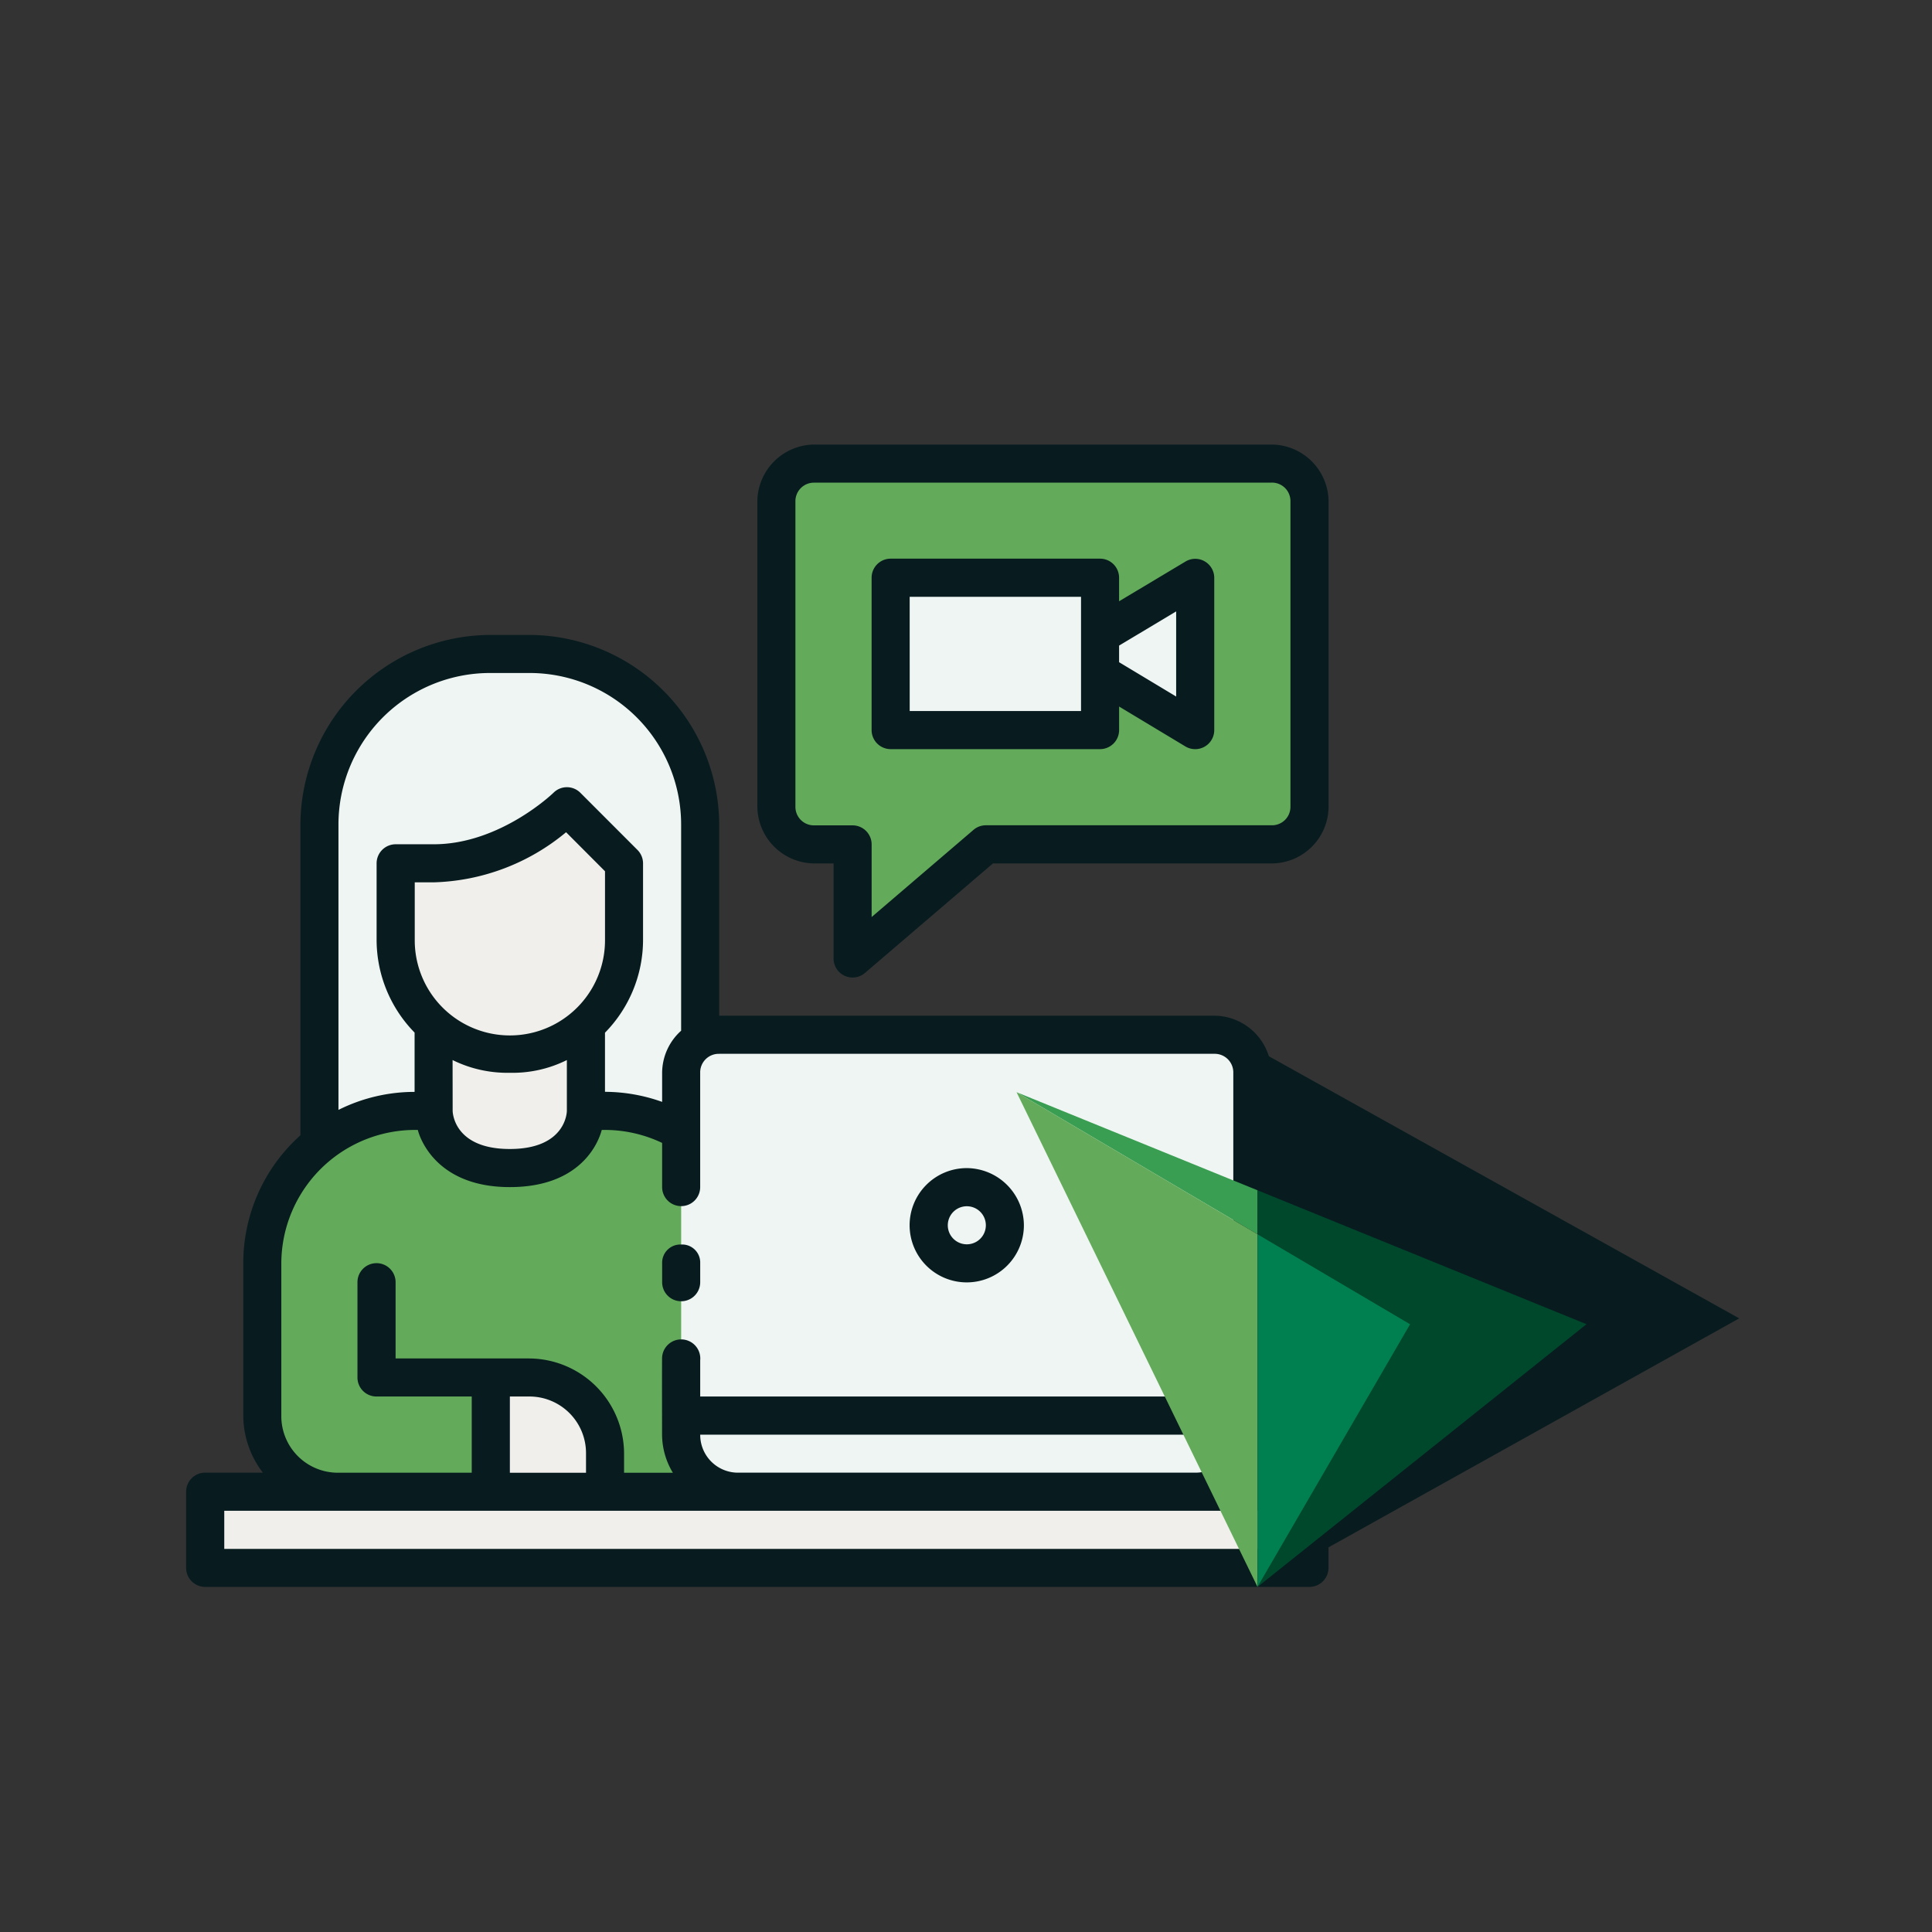 <svg xmlns="http://www.w3.org/2000/svg" xmlns:xlink="http://www.w3.org/1999/xlink" width="113" height="113" viewBox="0 0 113 113">
  <rect x="0" y="0" width="113" height="113" fill="#333333" stroke="none"/>
  <defs>
    <clipPath id="clip-path">
      <rect id="Rectangle_480" data-name="Rectangle 480" width="66.821" height="66.816" fill="none"/>
    </clipPath>
  </defs>
  <g id="Groupe_333" data-name="Groupe 333" transform="translate(-788 -930)">
    <g id="Groupe_322" data-name="Groupe 322" transform="translate(0 0.058)">
      <g id="Groupe_312" data-name="Groupe 312" transform="translate(800.886 954.942)">
        <g id="Groupe_312-2" data-name="Groupe 312" transform="translate(-2 1)" clip-path="url(#clip-path)">
          <path id="Tracé_68012" data-name="Tracé 68012" d="M66.045,88.019h2.231A10,10,0,0,1,78.293,98v23.423H56.028V98.036a10,10,0,0,1,9.984-10.017h.034" transform="translate(-48.229 -75.767)" fill="#eff5f2"/>
          <path id="Tracé_68013" data-name="Tracé 68013" d="M147.163,88.14a11.136,11.136,0,0,1,6.246,10v23.389h3.342V98.14a9.992,9.992,0,0,0-9.584-10Z" transform="translate(-126.678 -75.871)" fill="#eff5f2"/>
          <path id="Tracé_68014" data-name="Tracé 68014" d="M36.447,302.262a4.445,4.445,0,0,1-4.457-4.432V288.9a8.893,8.893,0,0,1,8.91-8.91H52.037a8.89,8.89,0,0,1,8.91,8.91v8.91a4.445,4.445,0,0,1-4.457,4.453Z" transform="translate(-27.537 -241.018)" fill="#63ab5a"/>
          <rect id="Rectangle_478" data-name="Rectangle 478" width="64.59" height="4.461" transform="translate(1.115 61.244)" fill="#f0efeb"/>
          <path id="Tracé_68015" data-name="Tracé 68015" d="M208,270.25V250.2a2.226,2.226,0,0,1,2.231-2.231h28.953a2.226,2.226,0,0,1,2.227,2.231V270.25Z" transform="translate(-179.046 -213.455)" fill="#eff5f2"/>
          <path id="Tracé_68016" data-name="Tracé 68016" d="M208,325.4h33.41v1.111a3.334,3.334,0,0,1-3.342,3.342H211.341A3.333,3.333,0,0,1,208,326.531V325.4Zm18.932-11.128a2.229,2.229,0,1,1-2.226-2.231,2.231,2.231,0,0,1,2.226,2.231Z" transform="translate(-179.046 -268.608)" fill="#eff5f2"/>
          <path id="Tracé_68017" data-name="Tracé 68017" d="M112.947,245.536v-5.577h-8.9v5.577s0,3.342,4.453,3.342,4.453-3.342,4.453-3.342Z" transform="translate(-89.562 -206.557)" fill="#f0efeb"/>
          <path id="Tracé_68018" data-name="Tracé 68018" d="M250.229,7.982h26.727a2.224,2.224,0,0,1,2.231,2.231V28.029a2.209,2.209,0,0,1-2.193,2.226H260.255l-7.795,6.684V30.256h-2.231A2.222,2.222,0,0,1,248,28.038V10.217a2.224,2.224,0,0,1,2.231-2.231Z" transform="translate(-213.481 -6.871)" fill="#63ab5a"/>
          <path id="Tracé_68019" data-name="Tracé 68019" d="M134.677,398.67v-2.222a4.445,4.445,0,0,0-4.453-4.457h-2.231v6.684Z" transform="translate(-110.177 -337.426)" fill="#f0efeb"/>
          <rect id="Rectangle_479" data-name="Rectangle 479" width="12.248" height="8.915" transform="translate(41.205 7.791)" fill="#eff5f2"/>
          <path id="Tracé_68020" data-name="Tracé 68020" d="M384.012,59.34,389.576,56v8.91l-5.568-3.342Z" transform="translate(-330.555 -48.203)" fill="#eff5f2"/>
          <path id="Tracé_68021" data-name="Tracé 68021" d="M302.536,7.982a3.314,3.314,0,0,1,.871,2.222V25.8a3.354,3.354,0,0,1-3.338,3.338H288.23l-7.479,6.414a1.077,1.077,0,0,1-.728.261v1.128l7.795-6.684h16.7a2.21,2.21,0,0,0,2.231-2.188c0-.014,0-.028,0-.042V10.217a2.222,2.222,0,0,0-2.214-2.231h-.017Z" transform="translate(-241.044 -6.871)" fill="#63ab5a"/>
          <path id="Tracé_68022" data-name="Tracé 68022" d="M68.142,447.988a1.115,1.115,0,0,1,0,2.231H8.013v1.111H72.6v-3.342H68.142Z" transform="translate(-6.898 -385.629)" fill="#f0efeb"/>
          <path id="Tracé_68023" data-name="Tracé 68023" d="M413.61,247.972a3.334,3.334,0,0,1,.884,2.231v16.705a4.443,4.443,0,0,1-1.549,3.342h4.882V250.2a2.222,2.222,0,0,0-2.214-2.231h-2Z" transform="translate(-355.464 -213.455)" fill="#eff5f2"/>
          <path id="Tracé_68024" data-name="Tracé 68024" d="M135.975,240.019v8.91c4.457,0,4.457-3.342,4.457-3.342v-5.568Z" transform="translate(-117.048 -206.609)" fill="#f0efeb"/>
          <path id="Tracé_68025" data-name="Tracé 68025" d="M103.984,240.019v4.167a7.744,7.744,0,0,0,8.91,0v-4.163Z" transform="translate(-89.51 -206.609)" fill="#f0efeb"/>
          <path id="Tracé_68026" data-name="Tracé 68026" d="M90.246,155.342A12.3,12.3,0,0,0,98.041,152l3.342,3.342v4.453a6.682,6.682,0,0,1-13.363,0v-4.453Z" transform="translate(-75.768 -130.842)" fill="#f0efeb"/>
          <path id="Tracé_68027" data-name="Tracé 68027" d="M136.558,152v7.795a7.783,7.783,0,0,1-3.788,6.658c.147.008.295.025.45.025a6.668,6.668,0,0,0,6.684-6.684v-4.453Z" transform="translate(-114.289 -130.842)" fill="#f0efeb"/>
          <path id="Tracé_68028" data-name="Tracé 68028" d="M36.748,0A3.355,3.355,0,0,0,33.41,3.341V21.161A3.354,3.354,0,0,0,36.748,24.5h1.12v5.564a1.112,1.112,0,0,0,1.831.846L47.19,24.5H63.454a3.338,3.338,0,0,0,3.367-3.308c0-.01,0-.02,0-.03V3.341A3.355,3.355,0,0,0,63.479,0Zm0,2.227H63.479A1.079,1.079,0,0,1,64.59,3.341V21.161a1.078,1.078,0,0,1-1.047,1.107H46.778a1.111,1.111,0,0,0-.732.274l-5.951,5.093V23.384a1.115,1.115,0,0,0-1.119-1.111H36.744a1.081,1.081,0,0,1-1.107-1.056c0-.017,0-.034,0-.051V3.341A1.082,1.082,0,0,1,36.748,2.23M41.2,6.674a1.115,1.115,0,0,0-1.107,1.12V16.7A1.116,1.116,0,0,0,41.2,17.815H53.449a1.116,1.116,0,0,0,1.12-1.111V15.324l3.881,2.336a1.115,1.115,0,0,0,1.684-.955V7.794a1.115,1.115,0,0,0-1.119-1.111h-.021a1.115,1.115,0,0,0-.543.16L54.568,9.166V7.794a1.115,1.115,0,0,0-1.111-1.12H41.2Zm1.12,2.231H52.342v6.68H42.321Zm15.586.854v4.979l-3.338-2.008v-.972ZM17.82,11.136A11.137,11.137,0,0,0,6.684,22.268V40.4a10.042,10.042,0,0,0-3.342,7.479v8.91a5.518,5.518,0,0,0,1.145,3.342H1.111A1.115,1.115,0,0,0,0,61.243V65.7a1.114,1.114,0,0,0,1.111,1.115H65.7A1.115,1.115,0,0,0,66.816,65.7V61.243A1.115,1.115,0,0,0,65.7,60.136H62.852a4.387,4.387,0,0,0,.623-2.231c.017-7.029,0-14.1,0-21.158a3.359,3.359,0,0,0-3.338-3.342H31.18V22.268A11.137,11.137,0,0,0,20.047,11.136Zm0,2.226h2.226a8.864,8.864,0,0,1,8.906,8.906V34.285a3.326,3.326,0,0,0-1.111,2.462v1.7a10.019,10.019,0,0,0-3.342-.589V34.4a7.758,7.758,0,0,0,2.226-5.446V24.5a1.115,1.115,0,0,0-.328-.791L23.061,20.37a1.111,1.111,0,0,0-1.571-.007l-.007.007s-3.106,3.009-7,3.009H12.248a1.116,1.116,0,0,0-1.107,1.12v4.453a7.763,7.763,0,0,0,2.222,5.442v3.468A9.954,9.954,0,0,0,8.91,38.915V22.268A8.865,8.865,0,0,1,17.82,13.362Zm4.4,9.31L24.5,24.958v4a5.564,5.564,0,0,1-11.128.076c0-.027,0-.054,0-.08V25.606h1.111a12.641,12.641,0,0,0,7.744-2.934Zm8.965,12.963H60.137a1.087,1.087,0,0,1,1.111,1.111V55.679H30.068V53.562a1.118,1.118,0,1,0-2.231-.109c-.008,1.494,0,2.98,0,4.453a4.355,4.355,0,0,0,.631,2.231H25.615v-1.12a5.58,5.58,0,0,0-5.573-5.564H12.252V48.995a1.115,1.115,0,1,0-2.231,0h0v5.573a1.112,1.112,0,0,0,1.12,1.111h5.564v4.457H8.91a3.308,3.308,0,0,1-3.342-3.274q0-.034,0-.068v-8.91a7.826,7.826,0,0,1,7.984-7.795s.741,3.342,5.379,3.342,5.341-3.245,5.379-3.342a7.8,7.8,0,0,1,3.531.758v2.584a1.113,1.113,0,1,0,2.226,0V36.747a1.085,1.085,0,0,1,1.115-1.111M15.585,36a7.239,7.239,0,0,0,3.35.745A7.123,7.123,0,0,0,22.269,36v2.971s0,2.231-3.338,2.231-3.342-2.231-3.342-2.231ZM45.658,42.32A3.342,3.342,0,1,0,49,45.666a3.361,3.361,0,0,0-3.338-3.346m0,2.231a1.113,1.113,0,1,1,0,2.226,1.113,1.113,0,0,1,0-2.226M28.953,46.79a1.063,1.063,0,0,0-1.111,1.094v1.111a1.113,1.113,0,1,0,2.226,0V47.884a1.054,1.054,0,0,0-1.115-1.094M18.936,55.679h1.107a3.31,3.31,0,0,1,3.346,3.338v1.12H18.936Zm11.133,2.231h31.18a2.206,2.206,0,0,1-2.188,2.223H32.333a2.21,2.21,0,0,1-2.264-2.154c0-.024,0-.048,0-.072ZM2.231,62.362H64.59v2.231H2.231Z" transform="translate(0 0.001)" fill="#081c1f"/>
        </g>
      </g>
      <g id="Groupe_313" data-name="Groupe 313" transform="translate(847.457 991.351)">
        <path id="Tracé_66" data-name="Tracé 66" d="M26.426,0V31.408L54.6,15.7Z" transform="translate(-12.332 0)" fill="#081c1f"/>
        <path id="Tracé_67" data-name="Tracé 67" d="M14.094,33.571,0,4.635l14.094,8.306V10.373L0,4.635Z" transform="translate(0 -2.163)" fill="#3a9e52"/>
        <path id="Tracé_68" data-name="Tracé 68" d="M26.426,17.962l8.929,5.263L26.426,38.591l19.24-15.366-19.24-7.832Z" transform="translate(-12.332 -7.183)" fill="#00482c"/>
        <path id="Tracé_69" data-name="Tracé 69" d="M14.094,33.571V12.942L0,4.635Z" transform="translate(0 -2.163)" fill="#63ab5a"/>
        <path id="Tracé_70" data-name="Tracé 70" d="M26.426,40.838l8.929-15.365-8.929-5.264Z" transform="translate(-12.332 -9.43)" fill="#008050"/>
      </g>
    </g>
    <g id="Rectangle_485" data-name="Rectangle 485" transform="translate(788 930)" fill="#fff" stroke="#707070" stroke-width="1" opacity="0">
      <rect width="113" height="113" stroke="none"/>
      <rect x="0.5" y="0.5" width="112" height="112" fill="none"/>
    </g>
  </g>
</svg>

